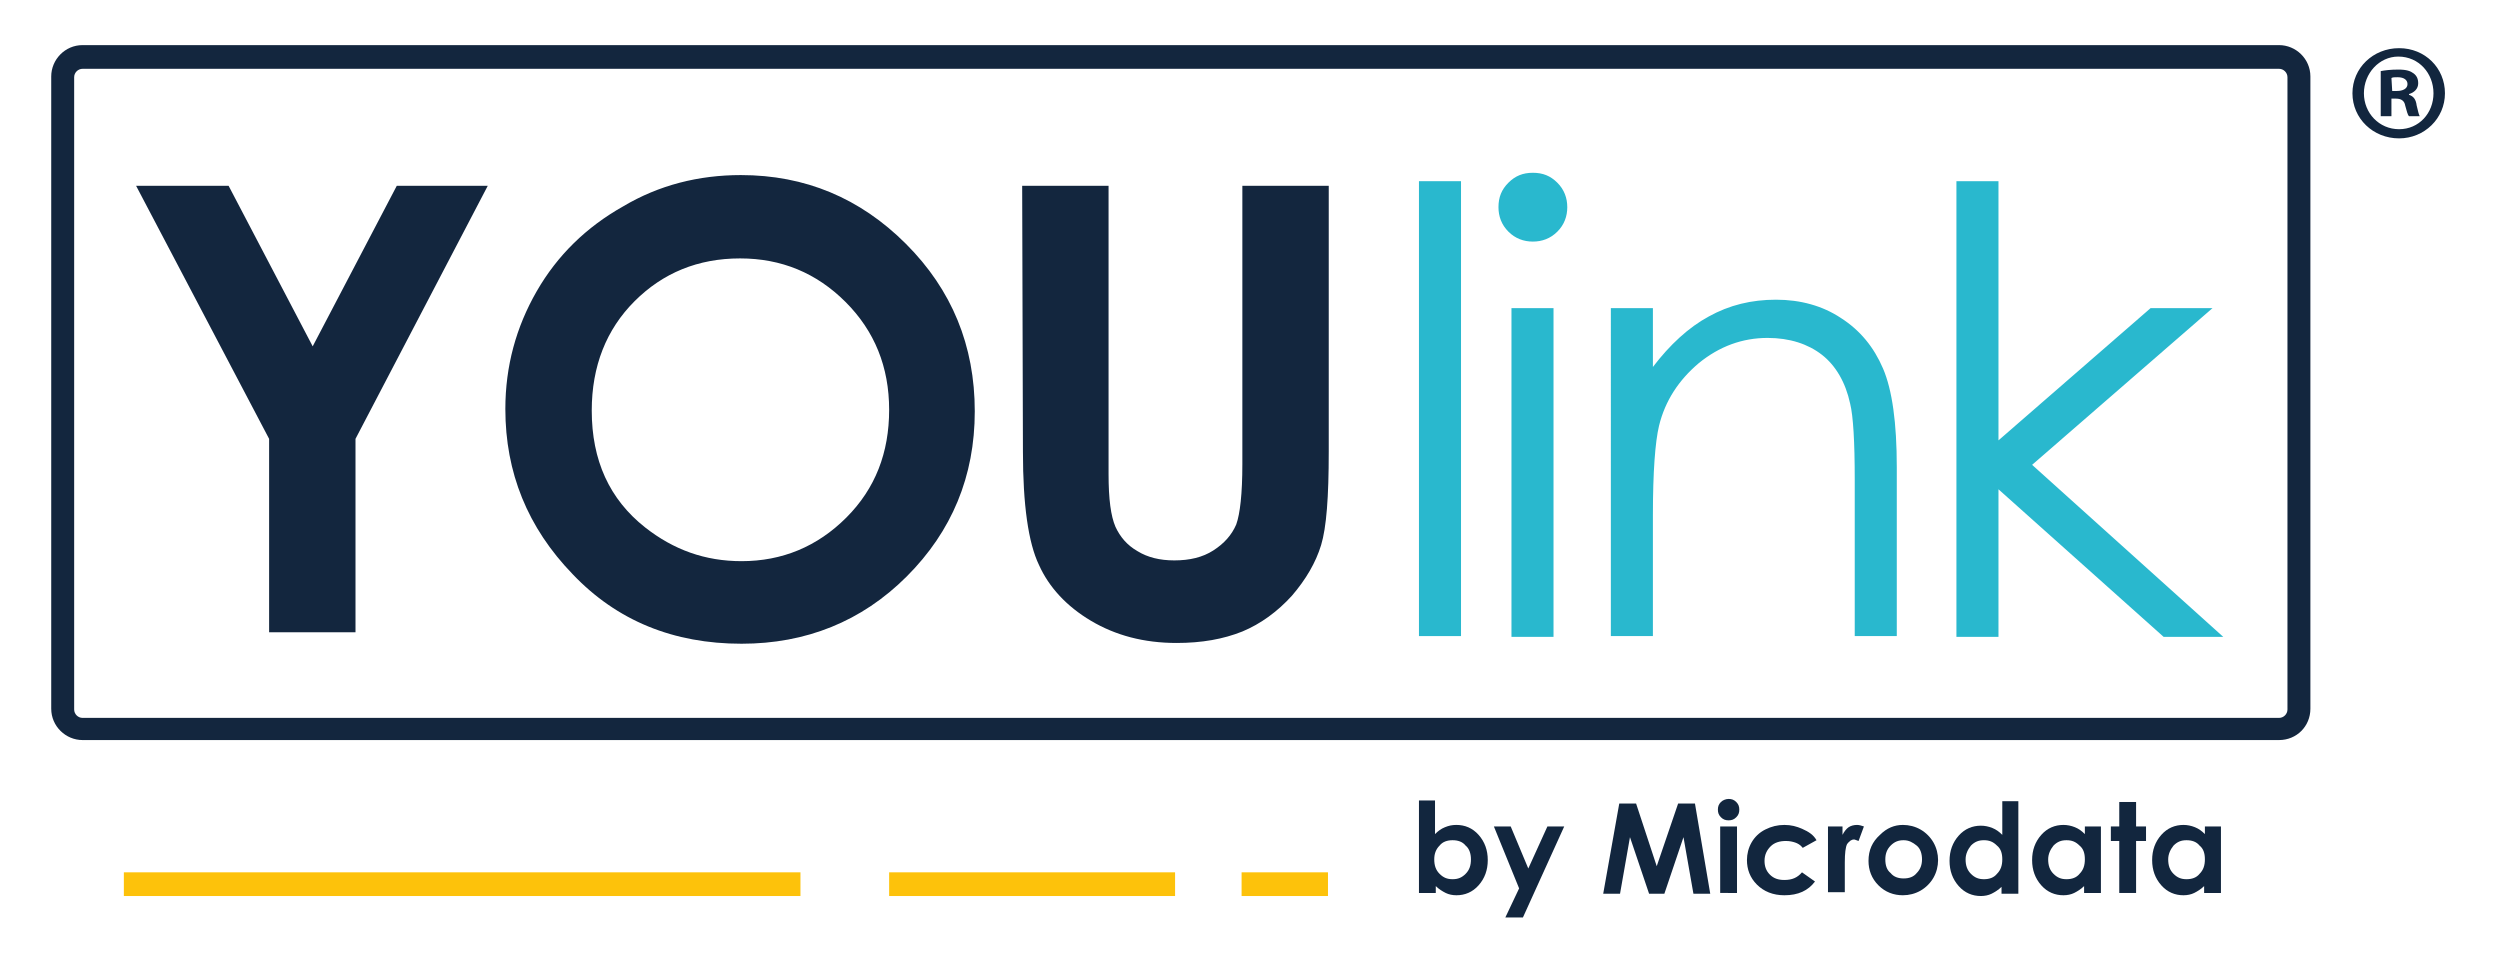 <?xml version="1.0" encoding="UTF-8"?>
<!-- Generator: Adobe Illustrator 27.5.0, SVG Export Plug-In . SVG Version: 6.00 Build 0)  -->
<svg xmlns="http://www.w3.org/2000/svg" xmlns:xlink="http://www.w3.org/1999/xlink" version="1.1" id="Livello_1" x="0px" y="0px" viewBox="0 0 327 126" style="enable-background:new 0 0 327 126;" xml:space="preserve">
<style type="text/css">
	.st0{fill:#13263E;}
	.st1{fill:#29B8CE;}
	.st2{fill:#FDC20B;}
	.st3{fill:#12263E;}
</style>
<g>
	<path class="st0" d="M298.1,96.8H10.8c-2.2,0-4.1-1.8-4.1-4.1V10c0-2.2,1.8-4.1,4.1-4.1h287.3c2.2,0,4.1,1.8,4.1,4.1v82.7   C302.2,95,300.4,96.8,298.1,96.8z M10.8,9c-0.6,0-1.1,0.5-1.1,1.1v82.7c0,0.6,0.5,1.1,1.1,1.1h287.3c0.6,0,1.1-0.5,1.1-1.1V10.1   c0-0.6-0.5-1.1-1.1-1.1H10.8z"></path>
	<g>
		<path class="st0" d="M17.8,24.3h12.1l11,21l11-21h11.9L46.5,57.4v25.3H35.2V57.4L17.8,24.3z"></path>
		<path class="st0" d="M96.9,22.9c8.4,0,15.6,3,21.6,9s9,13.3,9,21.9c0,8.5-3,15.7-8.9,21.6c-5.9,5.9-13.2,8.8-21.6,8.8    c-8.9,0-16.3-3-22.1-9.1C69,69,66.1,61.8,66.1,53.5c0-5.6,1.4-10.7,4.1-15.4c2.7-4.7,6.5-8.4,11.3-11.1    C86.2,24.2,91.4,22.9,96.9,22.9z M96.8,33.8c-5.5,0-10.1,1.9-13.8,5.6s-5.6,8.5-5.6,14.3c0,6.5,2.3,11.6,7,15.3    c3.7,2.9,7.8,4.4,12.6,4.4c5.3,0,9.9-1.9,13.7-5.7s5.6-8.5,5.6-14.1s-1.9-10.3-5.7-14.1S102.2,33.8,96.8,33.8z"></path>
		<path class="st0" d="M133.7,24.3H145V62c0,3.3,0.3,5.5,0.9,6.9c0.6,1.3,1.5,2.4,2.9,3.2c1.3,0.8,2.9,1.2,4.8,1.2    c2,0,3.7-0.4,5.1-1.3c1.4-0.9,2.4-2,3-3.4c0.5-1.4,0.8-4,0.8-7.9V24.3h11.3v34.8c0,5.9-0.3,9.9-1,12.2s-2,4.5-3.8,6.6    c-1.9,2.1-4.1,3.7-6.5,4.7c-2.5,1-5.3,1.5-8.6,1.5c-4.3,0-8-1-11.2-2.9s-5.5-4.4-6.8-7.3c-1.4-2.9-2.1-7.9-2.1-14.8L133.7,24.3    L133.7,24.3z"></path>
	</g>
	<g>
		<path class="st1" d="M185.6,23.7h5.5v59.5h-5.5V23.7z"></path>
		<path class="st1" d="M200.5,22.6c1.3,0,2.3,0.4,3.2,1.3c0.9,0.9,1.3,2,1.3,3.2s-0.4,2.3-1.3,3.2s-2,1.3-3.2,1.3s-2.3-0.4-3.2-1.3    c-0.9-0.9-1.3-2-1.3-3.2c0-1.3,0.4-2.3,1.3-3.2C198.2,23,199.2,22.6,200.5,22.6z M197.7,40.3h5.5v43h-5.5V40.3z"></path>
		<path class="st1" d="M210.7,40.3h5.5V48c2.2-2.9,4.7-5.2,7.3-6.6c2.7-1.5,5.6-2.2,8.8-2.2c3.2,0,6.1,0.8,8.5,2.4    c2.5,1.6,4.3,3.8,5.5,6.6s1.8,7.1,1.8,12.9v22.1h-5.5V62.7c0-4.9-0.2-8.3-0.6-9.9c-0.6-2.8-1.9-5-3.7-6.4    c-1.8-1.4-4.2-2.2-7.1-2.2c-3.3,0-6.3,1.1-9,3.3c-2.6,2.2-4.4,4.9-5.2,8.2c-0.5,2.1-0.8,6-0.8,11.7v15.8h-5.5L210.7,40.3    L210.7,40.3z"></path>
		<path class="st1" d="M255.9,23.7h5.5v33.9l19.9-17.3h8.1l-23.6,20.5l25,22.5H283L261.4,64v19.3h-5.5V23.7z"></path>
	</g>
	<path class="st2" d="M104.7,114.1v3.1H16.2v-3.1H104.7z"></path>
	<path class="st2" d="M153.7,114.1v3.1h-37.4v-3.1H153.7z"></path>
	<path class="st2" d="M173.7,114.1v3.1h-11.3v-3.1H173.7z"></path>
	<g>
		<path class="st3" d="M187.7,104.8v4.3c0.4-0.4,0.8-0.7,1.3-0.9s0.9-0.3,1.5-0.3c1.1,0,2.1,0.4,2.9,1.3s1.2,2,1.2,3.3    s-0.4,2.4-1.2,3.3c-0.8,0.9-1.8,1.3-2.9,1.3c-0.5,0-1-0.1-1.4-0.3c-0.4-0.2-0.9-0.5-1.3-0.9v0.9h-2.2v-12.1h2.1V104.8z M190,109.9    c-0.7,0-1.3,0.2-1.7,0.7c-0.5,0.5-0.7,1.1-0.7,1.8c0,0.8,0.2,1.4,0.7,1.9s1,0.7,1.7,0.7s1.2-0.2,1.7-0.7s0.7-1.1,0.7-1.9    c0-0.7-0.2-1.4-0.7-1.8C191.3,110.1,190.7,109.9,190,109.9z"></path>
		<path class="st3" d="M195.4,108.1h2.2l2.3,5.5l2.5-5.5h2.2l-5.4,11.9h-2.3l1.8-3.8L195.4,108.1z"></path>
		<path class="st3" d="M211.8,105.1h2.2l2.7,8.2l2.8-8.2h2.2l2,11.8h-2.2l-1.3-7.4l-2.5,7.4h-2l-2.5-7.4l-1.3,7.4h-2.2L211.8,105.1z    "></path>
		<path class="st3" d="M226.1,104.5c0.4,0,0.7,0.1,1,0.4s0.4,0.6,0.4,1s-0.1,0.7-0.4,1s-0.6,0.4-1,0.4s-0.7-0.1-1-0.4    s-0.4-0.6-0.4-1s0.1-0.7,0.4-1C225.3,104.7,225.7,104.5,226.1,104.5z M225,108.1h2.2v8.7H225V108.1z"></path>
		<path class="st3" d="M237.6,109.9l-1.8,1c-0.3-0.4-0.7-0.6-1-0.7s-0.7-0.2-1.2-0.2c-0.8,0-1.5,0.2-2,0.7s-0.8,1.1-0.8,1.9    c0,0.7,0.2,1.3,0.7,1.8s1.1,0.7,1.9,0.7c1,0,1.7-0.3,2.3-1l1.7,1.2c-0.9,1.2-2.2,1.8-4,1.8c-1.5,0-2.7-0.5-3.6-1.4s-1.3-2-1.3-3.2    c0-0.8,0.2-1.6,0.6-2.3c0.4-0.7,1-1.3,1.8-1.7c0.8-0.4,1.6-0.6,2.5-0.6s1.6,0.2,2.3,0.5C236.6,108.8,237.2,109.2,237.6,109.9z"></path>
		<path class="st3" d="M239.1,108.1h1.9v1.1c0.2-0.4,0.5-0.8,0.8-1s0.7-0.3,1.1-0.3c0.3,0,0.6,0.1,0.9,0.2l-0.7,1.9    c-0.3-0.1-0.5-0.2-0.6-0.2c-0.3,0-0.6,0.2-0.9,0.6c-0.2,0.4-0.3,1.2-0.3,2.4v0.4v3.5h-2.2L239.1,108.1L239.1,108.1z"></path>
		<path class="st3" d="M248.9,107.9c0.8,0,1.6,0.2,2.3,0.6c0.7,0.4,1.3,1,1.7,1.7c0.4,0.7,0.6,1.5,0.6,2.3s-0.2,1.6-0.6,2.3    s-1,1.3-1.7,1.7c-0.7,0.4-1.5,0.6-2.3,0.6c-1.2,0-2.3-0.4-3.2-1.3c-0.9-0.9-1.3-2-1.3-3.2c0-1.4,0.5-2.5,1.5-3.4    C246.8,108.3,247.8,107.9,248.9,107.9z M249,109.9c-0.7,0-1.2,0.2-1.7,0.7s-0.7,1.1-0.7,1.8c0,0.8,0.2,1.4,0.7,1.8    c0.4,0.5,1,0.7,1.7,0.7s1.3-0.2,1.7-0.7c0.5-0.5,0.7-1.1,0.7-1.8c0-0.7-0.2-1.4-0.7-1.8S249.7,109.9,249,109.9z"></path>
		<path class="st3" d="M261.8,104.8h2.2v12.1h-2.2V116c-0.4,0.4-0.9,0.7-1.3,0.9c-0.4,0.2-0.9,0.3-1.4,0.3c-1.1,0-2.1-0.4-2.9-1.3    s-1.2-2-1.2-3.3s0.4-2.4,1.2-3.3c0.8-0.9,1.8-1.3,2.9-1.3c0.5,0,1,0.1,1.5,0.3s0.9,0.5,1.3,0.9v-4.4H261.8z M259.5,109.9    c-0.7,0-1.2,0.2-1.7,0.7c-0.4,0.5-0.7,1.1-0.7,1.8c0,0.8,0.2,1.4,0.7,1.9s1,0.7,1.7,0.7s1.3-0.2,1.7-0.7c0.5-0.5,0.7-1.1,0.7-1.9    s-0.2-1.4-0.7-1.8C260.7,110.1,260.2,109.9,259.5,109.9z"></path>
		<path class="st3" d="M272.6,108.1h2.2v8.7h-2.2v-0.9c-0.4,0.4-0.9,0.7-1.3,0.9c-0.4,0.2-0.9,0.3-1.4,0.3c-1.1,0-2.1-0.4-2.9-1.3    s-1.2-2-1.2-3.3s0.4-2.4,1.2-3.3c0.8-0.9,1.8-1.3,2.9-1.3c0.5,0,1,0.1,1.5,0.3s0.9,0.5,1.3,0.9v-1H272.6z M270.3,109.9    c-0.7,0-1.2,0.2-1.7,0.7c-0.4,0.5-0.7,1.1-0.7,1.8c0,0.8,0.2,1.4,0.7,1.9s1,0.7,1.7,0.7s1.3-0.2,1.7-0.7c0.5-0.5,0.7-1.1,0.7-1.9    s-0.2-1.4-0.7-1.8C271.5,110.1,271,109.9,270.3,109.9z"></path>
		<path class="st3" d="M277.2,104.9h2.2v3.2h1.3v1.9h-1.3v6.8h-2.2V110h-1.1v-1.9h1.1V104.9z"></path>
		<path class="st3" d="M288.3,108.1h2.2v8.7h-2.2v-0.9c-0.4,0.4-0.9,0.7-1.3,0.9c-0.4,0.2-0.9,0.3-1.4,0.3c-1.1,0-2.1-0.4-2.9-1.3    s-1.2-2-1.2-3.3s0.4-2.4,1.2-3.3c0.8-0.9,1.8-1.3,2.9-1.3c0.5,0,1,0.1,1.5,0.3s0.9,0.5,1.3,0.9v-1H288.3z M286,109.9    c-0.7,0-1.2,0.2-1.7,0.7c-0.4,0.5-0.7,1.1-0.7,1.8c0,0.8,0.2,1.4,0.7,1.9s1,0.7,1.7,0.7s1.3-0.2,1.7-0.7c0.5-0.5,0.7-1.1,0.7-1.9    s-0.2-1.4-0.7-1.8C287.3,110.1,286.7,109.9,286,109.9z"></path>
	</g>
</g>
<g>
	<path class="st3" d="M319.8,12.2c0,3.3-2.7,5.9-6,5.9c-3.4,0-6.1-2.6-6.1-5.9s2.7-5.9,6.1-5.9C317.2,6.3,319.8,8.9,319.8,12.2z    M309.2,12.2c0,2.6,2,4.7,4.6,4.7s4.5-2.1,4.5-4.7c0-2.6-1.9-4.8-4.6-4.8C311.2,7.4,309.2,9.6,309.2,12.2z M312.8,15.2h-1.4V9.3   c0.5-0.1,1.3-0.2,2.3-0.2c1.1,0,1.6,0.2,2,0.5s0.6,0.7,0.6,1.3c0,0.7-0.5,1.2-1.2,1.4v0.1c0.6,0.2,0.9,0.6,1,1.4   c0.2,0.9,0.3,1.2,0.4,1.4h-1.4c-0.2-0.2-0.3-0.7-0.5-1.4c-0.1-0.6-0.5-0.9-1.2-0.9h-0.6L312.8,15.2L312.8,15.2z M312.9,11.9h0.6   c0.8,0,1.4-0.3,1.4-0.9c0-0.5-0.4-0.9-1.3-0.9c-0.4,0-0.6,0-0.8,0.1L312.9,11.9L312.9,11.9z"></path>
</g>
</svg>
